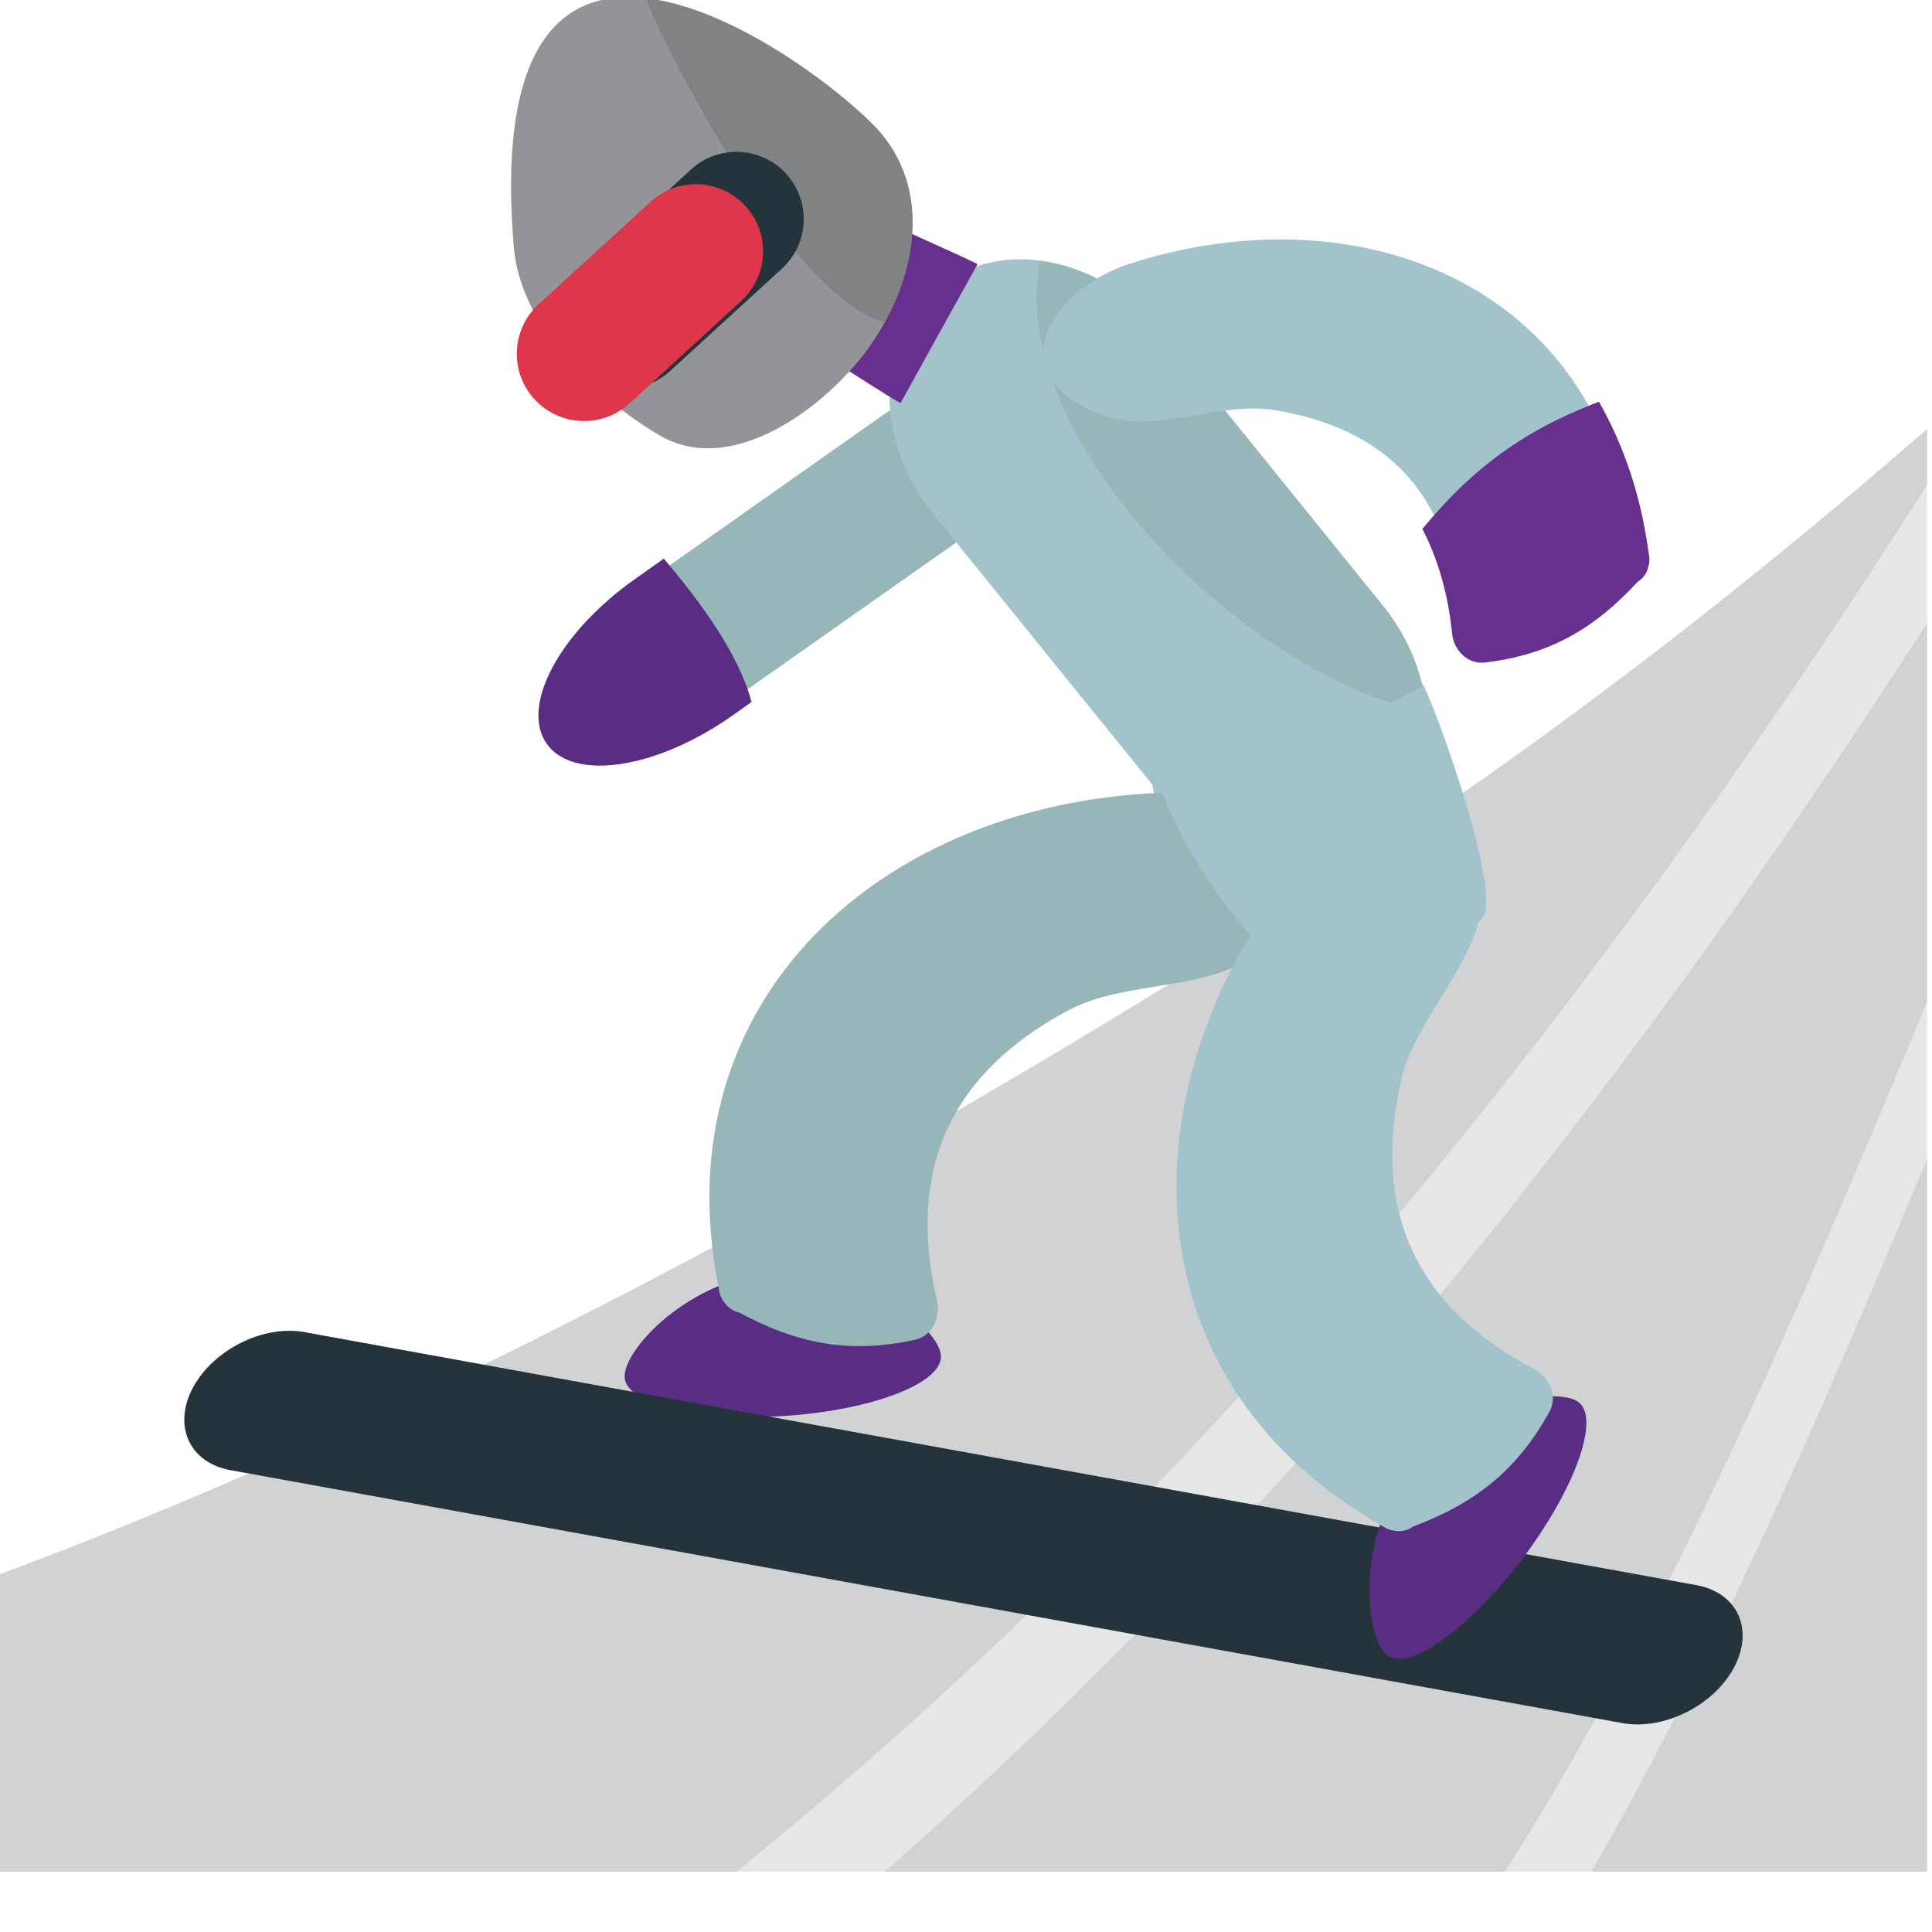 <?xml version="1.0" encoding="utf-8"?>
<!-- Generator: Adobe Illustrator 16.0.0, SVG Export Plug-In . SVG Version: 6.00 Build 0)  -->
<!DOCTYPE svg PUBLIC "-//W3C//DTD SVG 1.1//EN" "http://www.w3.org/Graphics/SVG/1.1/DTD/svg11.dtd">
<svg version="1.1" id="Layer_1" xmlns="http://www.w3.org/2000/svg" xmlns:xlink="http://www.w3.org/1999/xlink" x="0px" y="0px"
	 width="64px" height="64px" viewBox="0 0 64 64" enable-background="new 0 0 64 64" xml:space="preserve">
<g>
	<path fill="#E7E6E6" d="M41.562,30.845C28.901,38.789,14.601,46.7,0,52.152V62h63.834V14.212
		C56.857,20.315,49.432,25.906,41.562,30.845z"/>
	<path fill="#D1D2D3" d="M63.834,16.069v-1.856c-6.977,6.103-14.402,11.694-22.272,16.632C28.901,38.789,14.601,46.7,0,52.152V62
		h24.396C39.859,49.493,52.477,33.88,63.834,16.069z"/>
	<path fill="#D1D2D3" d="M63.834,33.196V20.649C53.729,36.334,42.566,50.347,29.312,62h20.544
		C55.482,53.131,59.772,42.917,63.834,33.196z"/>
	<path fill="#D1D2D3" d="M52.72,62h11.114V38.409C60.519,46.348,57.01,54.527,52.72,62z"/>
	<path fill="#96B6B8" d="M21.043,19.532c-2.188,1.539-3.339,3.674-2.566,4.771l0,0c0.77,1.091,3.168,0.729,5.357-0.814l8.139-5.729
		c2.188-1.545,3.335-3.676,2.57-4.773l0,0c-0.771-1.093-3.175-0.732-5.363,0.811L21.043,19.532z"/>
	<path fill="#592D83" d="M21.99,18.506l-0.935,0.662c-2.515,1.765-3.828,4.216-2.944,5.47c0.881,1.253,3.629,0.84,6.143-0.929
		l0.641-0.454C24.483,21.687,23.229,19.965,21.99,18.506z"/>
	<path fill="#A2C3CB" d="M45.822,20.082c1.993,2.458,1.923,5.813-0.154,7.496l0,0c-2.074,1.675-5.37,1.044-7.359-1.417l-7.397-9.138
		c-1.989-2.462-1.917-5.817,0.158-7.496l0,0c2.075-1.677,5.373-1.046,7.362,1.412L45.822,20.082z"/>
	<path fill="#96B6B8" d="M47.234,23.62c-0.082-1.208-0.534-2.458-1.412-3.538l-7.391-9.143c-1.08-1.327-2.535-2.104-3.975-2.287
		C33.306,14.286,40.886,22.191,47.234,23.62z"/>
	<path fill="#A2C3CB" d="M39.489,32.128c2.133-0.512,4.067-0.417,6.198-0.927c1.354-0.325,1.997-0.132,3.288-0.66
		c1.171-0.481-2.078-8.774-1.849-7.816c0.014,0.055-3.866,1.979-6,2.492c-1.355,0.323-2.965,0.709-2.967,0.711
		C38.16,25.928,39.403,32.148,39.489,32.128z"/>
	<path fill="#67308F" d="M29.834,13.349c0.522-0.945,2.209-3.995,2.546-4.593c0.016-0.039-2.717-1.235-3.074-1.428
		c-0.023-0.014-2.379,4.194-2.379,4.194S29.811,13.39,29.834,13.349z"/>
	<path fill="#929497" d="M17.02,8.181c0.212,2.546,2.519,4.86,4.8,6.224c2.429,1.455,5.55-0.957,6.919-2.833
		c1.591-2.182,2.271-5.328,0.181-7.443C26.412,1.593,15.847-5.792,17.02,8.181z"/>
	<path fill="#808284" d="M29.307,10.677c1.155-2.088,1.434-4.708-0.386-6.547c-1.282-1.299-4.667-3.854-7.516-4.183
		C21.421,0.256,25.872,9.726,29.307,10.677z"/>
	<path fill="#A2C3CB" d="M53.712,18.607c-1.267,1.37-2.56,2.118-4.432,2.336c-0.499,0.061-0.896-0.376-0.939-0.836
		c-0.376-3.756-2.431-5.934-6.153-6.526c-1.818-0.288-3.895,0.812-5.63,0.183c-3.499-1.256-1.857-4.161,0.909-5.043
		c7.578-2.408,15.446,0.717,16.559,9.051c0.029,0.128,0.039,0.263-0.006,0.396C53.977,18.366,53.863,18.508,53.712,18.607z"/>
	<path fill="#67308F" d="M50.275,14.643c-1.28,0.826-2.277,1.813-3.156,2.877c0.507,0.99,0.85,2.129,0.984,3.47
		c0.049,0.526,0.506,1.024,1.075,0.958c2.141-0.251,3.625-1.108,5.072-2.675c0.18-0.115,0.305-0.279,0.353-0.504
		c0.053-0.154,0.043-0.306,0.01-0.456c-0.257-1.913-0.833-3.575-1.646-5.006C52.024,13.671,51.117,14.097,50.275,14.643z"/>
	<path fill="#592D83" d="M20.692,45.631c0.062,0.901,2.46,1.467,5.361,1.27c2.887-0.202,5.182-1.095,5.116-1.996
		c-0.057-0.9-2.56-2.962-5.449-2.761C22.819,42.342,20.63,44.73,20.692,45.631z"/>
	<path fill="#96B6B8" d="M38.491,26.261c-9.222,0.351-16.613,6.798-14.682,16.405c0.016,0.151,0.059,0.304,0.158,0.438
		c0.127,0.203,0.304,0.322,0.512,0.372c1.931,1.041,3.661,1.38,5.834,0.906c0.573-0.123,0.852-0.762,0.727-1.288
		c-1.022-4.334,0.438-7.546,4.358-9.629c1.913-1.019,4.647-0.588,6.345-1.95c0.031-0.027,0.055-0.057,0.087-0.082
		C40.408,29.943,39.272,28.15,38.491,26.261z"/>
	<path fill="#25333A" d="M26.04,5.754c0.83,0.906,0.77,2.316-0.14,3.148l-3.701,3.388c-0.908,0.832-2.316,0.77-3.148-0.138l0,0
		c-0.832-0.906-0.769-2.316,0.141-3.146l3.699-3.392C23.799,4.784,25.21,4.846,26.04,5.754L26.04,5.754z"/>
	<path fill="#DE374B" d="M24.695,6.825c0.83,0.908,0.768,2.316-0.142,3.146l-3.699,3.392c-0.91,0.832-2.32,0.768-3.15-0.138l0,0
		c-0.83-0.908-0.768-2.318,0.14-3.148l3.703-3.39C22.455,5.855,23.864,5.919,24.695,6.825L24.695,6.825z"/>
	<path fill="#25333A" d="M57.438,55.244c-0.676,1.263-2.334,2.086-3.699,1.835L7.64,48.702c-1.365-0.245-1.924-1.471-1.249-2.734
		l0,0c0.682-1.265,2.335-2.089,3.699-1.839l46.101,8.38C57.56,52.757,58.116,53.979,57.438,55.244L57.438,55.244z"/>
	<path fill="#592D83" d="M45.962,54.837c0.726,0.544,2.72-0.895,4.476-3.21c1.743-2.316,2.573-4.635,1.853-5.179
		c-0.72-0.541-3.916-0.008-5.665,2.307C44.877,51.075,45.241,54.294,45.962,54.837z"/>
	<path fill="#A2C3CB" d="M46.823,50.564c2.05-0.774,3.438-1.86,4.51-3.81c0.278-0.515-0.018-1.142-0.499-1.392
		c-3.94-2.07-5.409-5.281-4.412-9.604c0.487-2.113,2.606-3.896,2.69-6.072c0.17-4.377-3.725-3.869-5.908-1.237
		c-5.98,7.211-6.051,17.194,2.563,22.089c0.125,0.085,0.269,0.153,0.438,0.171C46.439,50.748,46.646,50.689,46.823,50.564z"/>
</g>
</svg>
